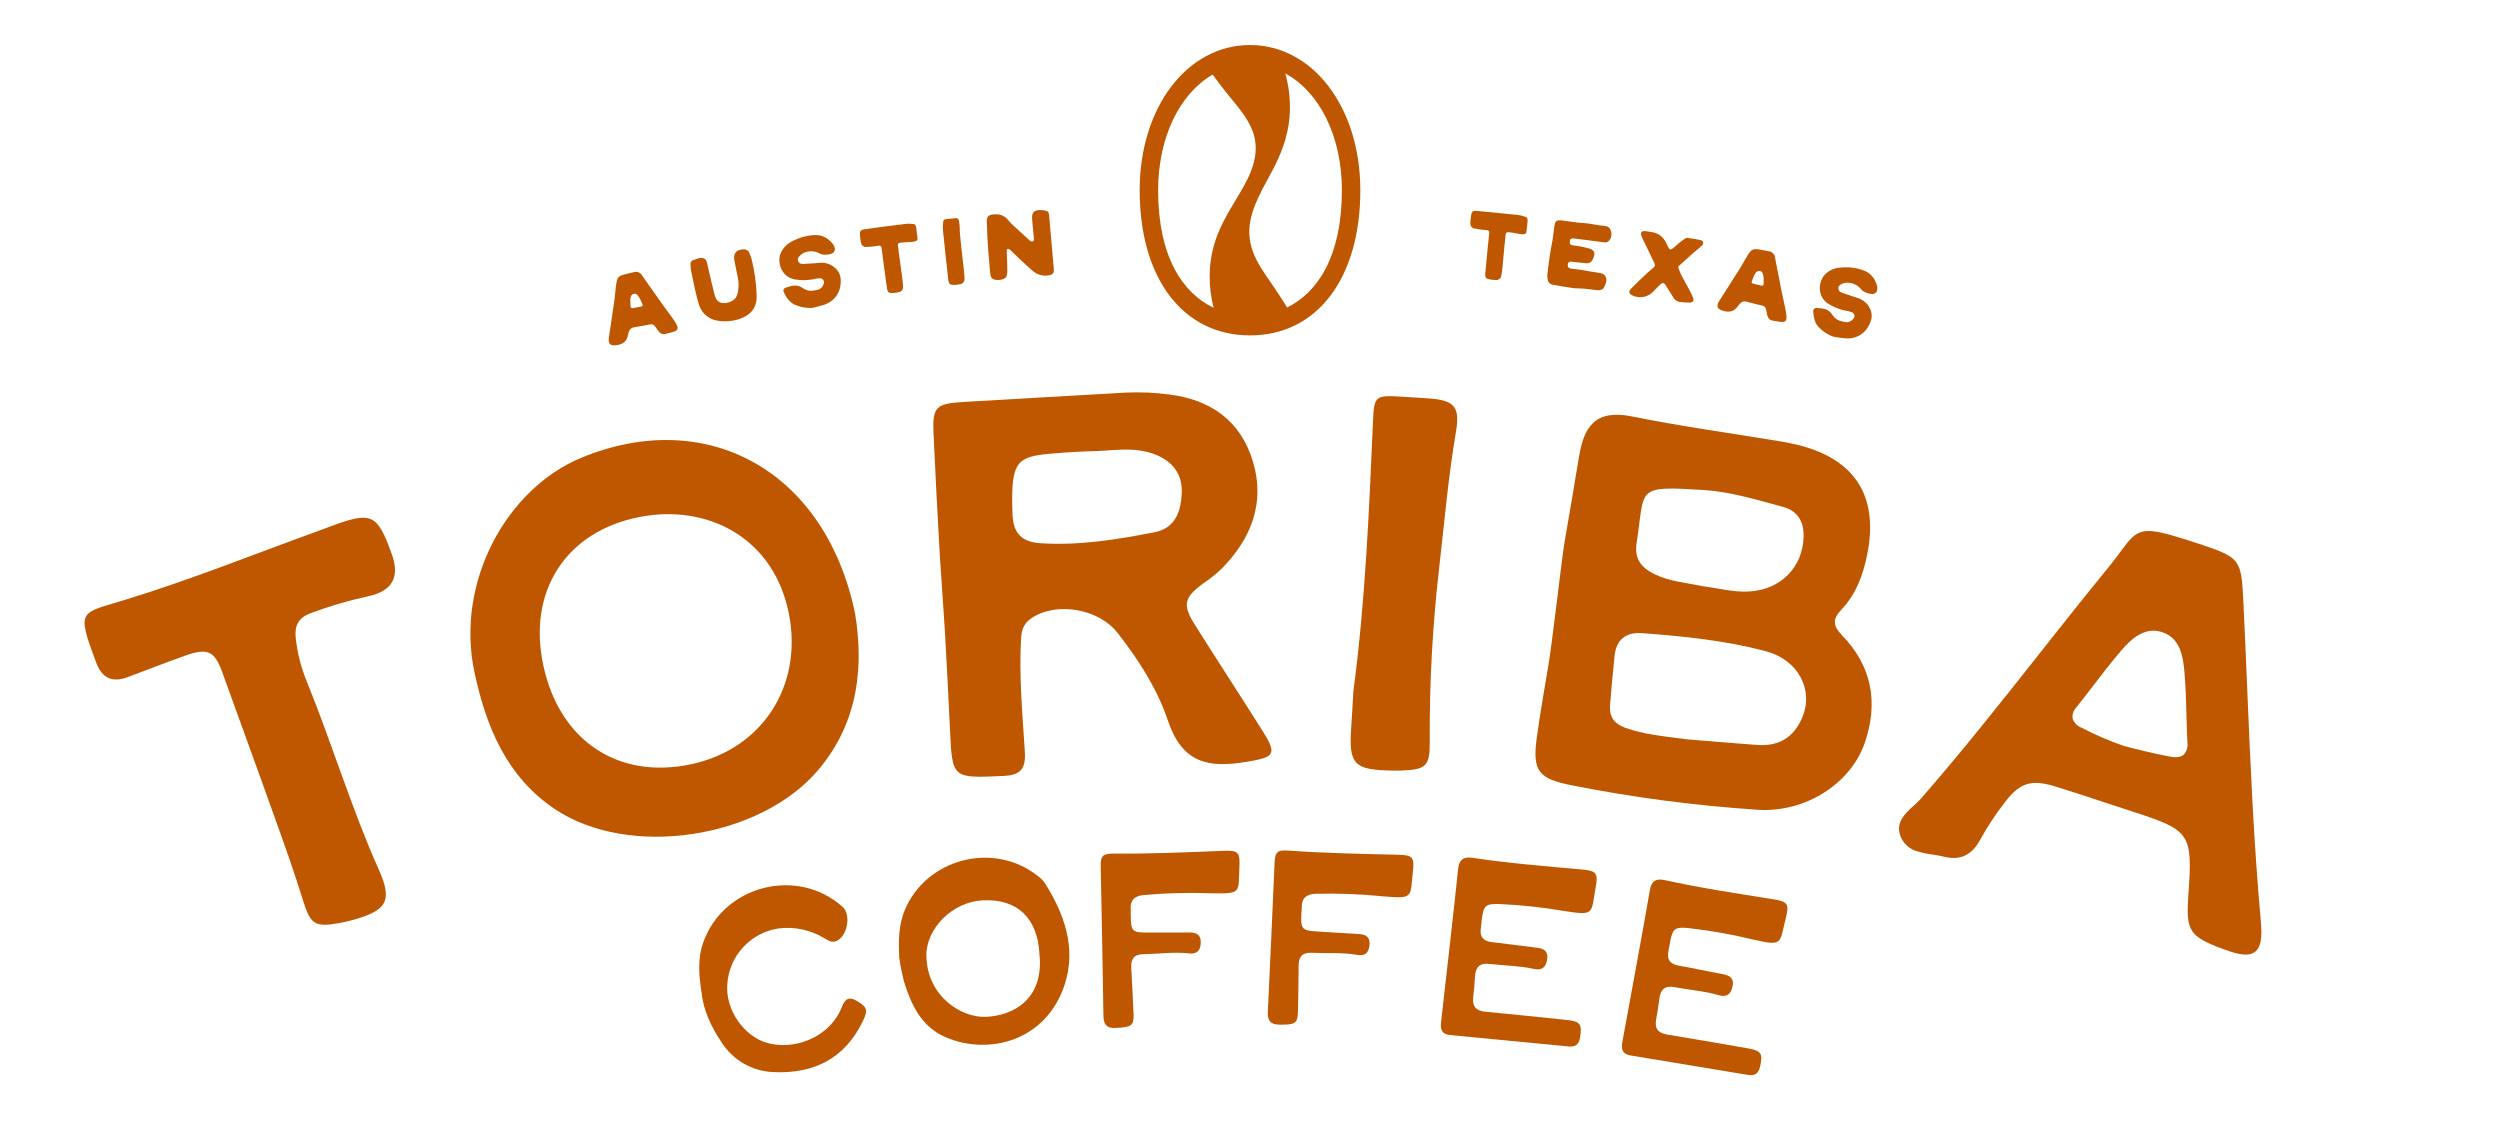 <svg viewBox="0 0 461.192 208.019" height="208.019" width="461.192" xmlns="http://www.w3.org/2000/svg" data-name="Layer 2" id="b">
  <g data-name="Layer 1" id="c">
    <g>
      <g>
        <g>
          <path fill="#bf5700" d="m40.974,123.928c-1.439-3.928-2.763-4.402-6.801-2.982-3.58,1.26-7.106,2.669-10.666,3.985-2.81,1.036-4.684.185-5.762-2.7-3.669-9.827-3.065-9.006,5.266-11.555,12.281-3.76,24.234-8.589,36.326-12.962.575-.209,1.144-.438,1.721-.647,7.54-2.765,8.52-2.313,11.216,5.156,1.531,4.238.126,6.826-4.396,7.784-3.591.775-7.119,1.811-10.56,3.1-2.237.828-2.999,2.291-2.77,4.512.295,2.805.99,5.552,2.066,8.159,4.663,11.454,8.206,23.332,13.261,34.645,2.574,5.76,1.514,7.488-4.627,9.248-.821.236-1.66.426-2.502.583-4.808.901-5.493.23-6.944-4.448-.805-2.601-1.666-5.183-2.555-7.763-1.42-4.134-10.175-28.387-12.275-34.114Z"></path>
          <path fill="#bf5700" d="m157.743,113.188c1.495,9.118.948,19.68-6.769,28.823-10.72,12.702-34.94,16.468-48.674,7.209-8.833-5.956-12.597-15.07-14.762-25.154-3.589-16.725,5.977-33.92,19.642-39.596,22.997-9.55,45.058,2.152,50.563,28.718Zm-30.291,27.806c13.157-2.784,20.599-14.398,18.128-27.524-2.698-14.318-15.112-20.584-27.707-18.078-13.562,2.698-20.601,13.768-17.625,27.444,3.003,13.819,13.764,21.003,27.204,18.158Z"></path>
          <path fill="#bf5700" d="m173.354,102.131c-.402-7.336-.809-14.672-1.135-22.012-.225-5.072.383-5.655,5.518-5.965,10.03-.605,20.062-1.154,30.095-1.733,2.57-.114,5.145-.002,7.696.337,7.829.923,13.393,4.884,15.638,12.481,2.26,7.656-.407,14.21-5.855,19.735-1.08,1-2.233,1.914-3.452,2.736-3.442,2.549-3.749,3.873-1.398,7.606,4.113,6.531,8.332,12.991,12.452,19.518,2.765,4.381,2.184,4.855-2.997,5.716-7.03,1.169-11.835.244-14.48-7.666-1.936-5.788-5.417-11.216-9.307-16.174-3.477-4.434-11.306-5.782-15.902-2.637-1.35.927-1.776,2.119-1.866,3.72-.4,7.001.268,13.966.699,20.929.2,3.248-.901,4.294-4.061,4.431-9.385.406-9.335.508-9.756-8.715-.276-6.039-.607-12.075-.939-18.113-.133-2.405-.823-11.862-.95-14.194Zm27.301-18.872c-1.462.078-2.928.126-4.389.238-8.631.661-9.872.623-9.478,11.426.126,3.5,1.763,5.072,5.143,5.289,7.13.461,14.099-.664,21.041-2.022,3.894-.762,4.888-3.917,5.032-7.165.145-3.248-1.375-5.723-4.682-7.096-4.193-1.738-8.446-.659-12.667-.67Z"></path>
          <path fill="#bf5700" d="m249.662,127.554c2.205-16.546,2.9-33.194,3.623-49.845.204-4.728.425-4.811,5.31-4.53,1.714.101,3.425.202,5.137.331,4.543.352,5.642,1.527,4.861,6.119-1.401,8.221-2.119,16.51-3.06,24.782-1.253,10.712-1.845,21.489-1.778,32.273.044,4.71-.657,5.289-5.278,5.461-.613.023-1.226.019-1.839.008-6.908-.143-7.854-1.177-7.368-7.995.156-2.201.263-4.404.392-6.605Z"></path>
          <path fill="#bf5700" d="m288.626,99.976c.902-5.215,1.799-10.43,2.652-15.653.895-5.495,2.902-8.895,9.823-7.494,9,1.824,18.12,3.065,27.187,4.572,1.207.2,2.416.43,3.6.733,10.386,2.66,14.684,9.491,12.589,20.061-.748,3.774-2.053,7.389-4.733,10.207-1.754,1.843-1.616,3.058.082,4.808,5.485,5.649,6.702,12.361,4.219,19.714-2.605,7.723-11.083,13.001-19.71,12.464-11.498-.752-22.934-2.251-34.238-4.488-6.26-1.217-7.483-2.565-6.576-8.962.6-4.234,1.299-8.454,2.033-12.667.826-4.718,2.555-20.302,3.071-23.294Zm22.503,36.408c3.732.301,8.364.701,13.002,1.041,4.075.301,6.809-1.409,8.378-5.15,2.083-4.96-.733-10.546-6.761-12.146-7.464-1.982-15.181-2.759-22.88-3.332-2.822-.209-4.709,1.146-5.013,4.156-.307,3.046-.607,6.091-.838,9.147-.154,2.058.678,3.385,2.778,4.149,3.393,1.232,6.915,1.544,11.331,2.132l.004.002Zm2.885-28.257c2.902.354,5.741,1.173,8.713.988,5.756-.352,9.847-4.434,9.996-10.112.072-2.744-1.068-4.768-3.833-5.506-4.836-1.295-9.672-2.803-14.678-3.111-12.715-.783-10.704-.366-12.285,9.716-.466,2.968.786,4.562,3.237,5.79,2.803,1.405,5.872,1.592,8.848,2.233l.002.002Z"></path>
          <path fill="#bf5700" d="m376.143,120.684c4.193-5.303,8.53-10.786,12.884-16.102.92-1.121,1.624-2.081,2.245-2.926,3.206-4.362,3.863-4.741,13.02-1.778l.636.206c.257.084.51.166.765.249,7.622,2.551,7.774,2.753,8.164,10.792.255,5.28.478,10.582.693,15.708.594,14.105,1.209,28.689,2.513,42.99.301,3.294-.015,4.973-1.066,5.775-1.053.802-2.73.663-5.801-.489-6.357-2.38-6.963-3.315-6.493-10.011.798-11.35.419-11.894-10.202-15.352-1.773-.569-3.54-1.156-5.308-1.742-2.947-.973-5.996-1.982-9.01-2.911-4.518-1.398-6.645-.699-9.48,3.104-1.632,2.117-3.102,4.354-4.398,6.691-1.54,2.894-3.751,3.92-6.761,3.136-.685-.166-1.378-.295-2.079-.388-.918-.116-1.824-.307-2.711-.565-1.413-.367-2.572-1.377-3.13-2.727-1.041-2.58.794-4.248,2.412-5.72.461-.402.901-.832,1.316-1.283,7.555-8.644,14.792-17.8,21.791-26.654m27.378,16.173c-.08-1.626-.126-3.281-.169-4.882-.07-2.603-.145-5.293-.369-7.924-.259-3.039-.813-6.365-4.12-7.439l-.078-.025c-3.161-.981-5.573,1.205-7.513,3.473-1.776,2.073-3.475,4.282-5.116,6.418-1.011,1.316-2.02,2.633-3.06,3.928-.565.565-.845,1.358-.758,2.152.282.798.908,1.424,1.704,1.708,2.485,1.302,5.065,2.412,7.717,3.322,2.02.579,5.771,1.451,8.536,1.984,1.161.225,2.018.107,2.544-.35.575-.644.828-1.514.684-2.365Z"></path>
        </g>
        <g>
          <path fill="#bf5700" d="m129.46,183.374c-.543-3.452-.788-6.46.244-9.431,3.679-10.588,17.349-14.131,25.721-6.664,1.649,1.47.902,5.501-1.179,6.342-.84.339-1.506-.16-2.167-.535-2.517-1.537-5.48-2.176-8.406-1.813-5.213.754-9.181,5.063-9.505,10.32-.36,4.665,3.033,9.609,7.416,10.817,5.015,1.38,10.862-1.064,13.199-5.52.139-.263.27-.533.383-.807.531-1.272,1-2.513,2.824-1.481,1.978,1.12,2.159,1.725,1.238,3.667-3.324,6.99-9.038,9.849-16.523,9.51-3.96-.145-7.587-2.252-9.674-5.623-1.868-2.799-3.25-5.821-3.57-8.783Z"></path>
          <path fill="#bf5700" d="m165.898,176.754c-.149-3.065-.175-6.085,1.061-8.979,4.019-9.41,16.302-12.574,24.371-6.264.541.375,1.015.836,1.401,1.365,3.637,5.742,5.845,12.005,3.707,18.661-3.372,10.487-13.979,13.231-21.97,9.815-4.499-1.927-6.407-6.026-7.738-10.405-.348-1.382-.626-2.782-.832-4.193Zm25.866-.636c-.316-6.75-4.08-10.348-10.483-10.026-5.596.28-10.497,5.226-10.381,10.314.169,7.452,6.491,11.35,10.923,11.18,5.24-.202,10.742-3.366,9.943-11.468h-.002Z"></path>
          <path fill="#bf5700" d="m203.061,160.004c-.048-2.152.343-2.553,2.462-2.534,6.744.055,13.484-.248,20.222-.514,2.688-.107,3.029.278,2.896,2.934-.24,4.777.539,5.011-5.164,4.901-4.174-.158-8.355-.051-12.517.318-1.683.179-2.494.958-2.374,2.66.027.358.002.718.006,1.072.036,3.006.267,3.214,3.319,3.193,2.509-.019,5.013.019,7.519-.013,1.382-.017,2.159.476,2.077,1.98-.078,1.415-.729,2.041-2.186,1.875-2.806-.316-5.602.107-8.402.149-1.712.027-2.321.882-2.226,2.49.166,2.854.299,5.708.417,8.564.088,2.123-.375,2.407-3.243,2.555-1.742.091-2.291-.644-2.31-2.306-.051-4.524-.398-22.741-.497-27.324Z"></path>
          <path fill="#bf5700" d="m235.124,159.287c.088-2.15.503-2.525,2.618-2.372,6.723.484,13.465.607,20.203.769,2.688.065,3.005.47,2.704,3.111-.543,4.75.219,5.034-5.463,4.562-4.155-.423-8.332-.581-12.505-.478-1.691.074-2.549.798-2.538,2.504.004.358-.044.716-.061,1.07-.156,3.001.061,3.223,3.105,3.395,2.506.139,5,.337,7.502.465,1.38.07,2.125.611,1.948,2.106-.168,1.407-.857,1.99-2.3,1.733-2.778-.493-5.594-.249-8.391-.385-1.708-.082-2.37.733-2.378,2.344-.017,2.856-.065,5.712-.128,8.568-.048,2.123-.526,2.376-3.395,2.344-1.746-.019-2.245-.786-2.159-2.447.236-4.516,1.045-22.711,1.238-27.288Z"></path>
          <path fill="#bf5700" d="m268.983,160.34c.16-1.696.942-2.35,2.612-2.096,6.731,1.015,13.513,1.546,20.287,2.167,2.662.242,2.957.68,2.469,3.368-.868,4.779-.097,5.158-5.777,4.288-3.998-.693-8.039-1.125-12.092-1.297-2.412-.053-2.801.303-3.109,2.711-.07.545-.095,1.095-.183,1.639-.27,1.674.411,2.506,2.062,2.687,2.787.305,5.563.712,8.349,1.038,1.373.16,2.077.75,1.794,2.277-.27,1.453-1.059,1.921-2.439,1.616-2.692-.596-5.455-.585-8.178-.918-1.757-.213-2.572.546-2.671,2.3-.074,1.278-.179,2.555-.331,3.825-.217,1.792.583,2.544,2.285,2.702,4.99.461,9.975.992,14.96,1.51,2.523.263,2.866.779,2.466,3.244-.208,1.295-.874,1.765-2.096,1.647-7.306-.712-14.609-1.415-21.915-2.11-1.527-.145-1.776-1.055-1.628-2.424.518-4.669,2.688-23.442,3.136-28.175Z"></path>
          <path fill="#bf5700" d="m304.35,164.273c.276-1.683,1.101-2.281,2.749-1.915,6.645,1.474,13.378,2.468,20.093,3.549,2.639.423,2.904.88,2.233,3.528-1.194,4.709-.449,5.141-6.057,3.884-3.941-.965-7.942-1.672-11.976-2.119-2.403-.219-2.816.11-3.288,2.492-.107.539-.169,1.085-.293,1.622-.385,1.653.238,2.529,1.874,2.822,2.761.493,5.503,1.091,8.26,1.605,1.359.253,2.022.893,1.634,2.395-.369,1.432-1.188,1.845-2.546,1.445-2.643-.777-5.402-.954-8.094-1.472-1.74-.335-2.603.367-2.824,2.112-.16,1.268-.352,2.536-.592,3.793-.337,1.773.409,2.578,2.094,2.852,4.948.8,9.886,1.67,14.823,2.529,2.5.434,2.806.973,2.241,3.404-.297,1.278-.994,1.702-2.207,1.5-7.239-1.209-14.478-2.409-21.721-3.602-1.514-.248-1.698-1.173-1.458-2.529.838-4.623,4.284-23.204,5.055-27.896Z"></path>
        </g>
        <g>
          <path fill="#bf5700" d="m124.959,60.728c-.114.255-.428.425-1.089.586-.225.055-.423.11-.598.158-.158.044-.301.084-.428.114-.744.173-1.061.03-1.942-1.287-.192-.373-.623-.56-1.028-.447-.885.187-1.794.337-2.671.48l-.268.044c-.417.069-.762.364-.897.764-.086.206-.149.419-.183.64-.183,1.114-.885,1.736-2.146,1.902-.567.074-.937.011-1.163-.2-.215-.202-.295-.539-.24-1.032.042-.4.109-.803.171-1.194.032-.206.065-.409.095-.615.072-.495.147-.99.221-1.485.194-1.319.398-2.685.583-4.031.059-.426.101-.863.141-1.285.046-.486.093-.988.168-1.479.181-1.211.434-1.476,1.679-1.771l.539-.126.044-.017.303-.069c.221-.05.447-.099.668-.16.567-.194,1.194.038,1.5.554.44.626.88,1.253,1.319,1.877.781,1.112,1.588,2.262,2.388,3.391.324.457.664.914.994,1.358.255.341.516.695.771,1.045.284.392.527.76.748,1.121.345.569.436.906.322,1.163Zm-6.428-4.589l-.055-.135q-.802-1.974-1.474-1.818c-.687.16-.815.607-.674,2.391.006.088.051.168.122.217.072.051.162.07.249.051.272-.055.529-.101.779-.143.261-.048.529-.093.823-.154.088-.019.166-.074.211-.154.046-.078.051-.173.019-.257v.002Z"></path>
          <path fill="#bf5700" d="m139.585,54.367c.103,2.287-.973,3.755-3.241,4.501-1.245.398-2.565.505-3.856.308-1.618-.194-2.98-1.3-3.501-2.845-.48-1.266-1.38-5.773-1.546-6.687-.038-.307-.055-.615-.055-.922-.05-.356.194-.687.55-.743.354-.099.687-.288,1.047-.364.83-.173,1.299.15,1.483.967.061.272.103.548.168.821.4,1.685.784,3.376,1.207,5.055.339,1.344,1.325,1.729,2.648,1.304,1.175-.377,1.571-1.154,1.695-2.256.11-.765.088-1.546-.07-2.304-.242-1.057-.438-2.127-.64-3.191-.232-1.224.308-1.923,1.533-2.007.664-.046,1.021.16,1.295.802.16.367.289.746.388,1.137.505,2.106.805,4.257.895,6.422Z"></path>
          <path fill="#bf5700" d="m147.506,48.531c.312.289.998.12,1.483.109.743-.015,1.483-.088,2.224-.152,1.198-.12,2.38.352,3.168,1.262.387.446.628,1,.693,1.586.225,2.496-1.097,4.444-3.557,5.04-.773.187-1.506.499-2.355.432-.901-.046-1.784-.257-2.607-.626-.944-.457-1.523-1.34-1.969-2.277-.084-.158-.091-.345-.021-.506.072-.164.215-.284.387-.327,1.03-.362,2.087-.689,3.094.046.478.35,1.059.537,1.651.533.482-.04.958-.129,1.422-.267.434-.236.748-.644.863-1.125.063-.23.01-.476-.143-.661-.154-.183-.387-.282-.625-.261-.404.019-.803.078-1.196.175-1.038.202-2.1.225-3.147.07-2.61-.288-3.562-3.024-2.888-4.789.385-.931,1.08-1.702,1.967-2.18.703-.385,1.447-.693,2.216-.918.63-.173,1.278-.28,1.929-.316,1.521-.124,2.707.527,3.61,1.71.181.251.289.546.312.853-.006.244-.103.474-.272.649-.417.442-2.013.531-2.525.183-1.005-.573-2.241-.56-3.233.034-.687.489-1.148,1.112-.482,1.723Z"></path>
          <path fill="#bf5700" d="m169.074,42.398c.019.303.12,1.034.188,1.516.053.228-.065.461-.282.552l-.35.099c-.295.057-.592.089-.891.099-.583.008-1.163.051-1.74.128-.227.027-.388.23-.364.457.173,1.519.451,3.391.512,3.871.057.455.472,3.075.459,3.934-.044.335-.249.626-.55.781-.558.164-1.139.234-1.719.213-.531-.011-.663-.461-.722-.927-.2-1.537-.417-3.071-.628-4.606.008-.002-.183-1.466-.362-2.846-.013-.11-.07-.209-.16-.276-.088-.067-.198-.097-.308-.08-.855.147-1.721.232-2.589.261-.318-.084-.575-.318-.689-.626-.16-.615-.24-1.249-.24-1.885-.008-.581.375-.706.775-.758,1.316-.169,2.631-.356,3.947-.537.002.013,2.441-.307,3.728-.465.343-.046.689-.048,1.034-.008.585.076.826-.122.952,1.104Z"></path>
          <path fill="#bf5700" d="m173.971,42.617c-.044-.4-.048-.803-.011-1.203.065-.678-.118-.969,1.005-1.045.276-.004.946-.08,1.386-.133.236-.029.455.126.506.358l.093.415c.055.345.086.691.097,1.041-.023,1.182.447,4.905.52,5.609.046.459.4,3.088.366,3.947-.053.333-.265.621-.569.767-.562.149-1.144.208-1.725.171-.531-.023-.651-.476-.701-.942-.164-1.542-.343-3.083-.516-4.623.011-.002-.297-2.856-.451-4.362Z"></path>
          <path fill="#bf5700" d="m194.398,49.559c.074.904-.204,1.131-1.089,1.253-1.247.175-2.247-.312-3.121-1.104-1.262-1.142-2.489-2.327-3.724-3.5-.183-.173-.23-.23-.426-.272-.082-.017-.168.006-.232.059-.063.053-.099.135-.095.217.01.2.019.396.025.592.036,1.083.086,2.167.093,3.25.008.341-.057.68-.19.994-.32.703-2.308.838-2.734.192-.128-.211-.206-.449-.223-.695-.168-1.856-.333-3.715-.463-5.573-.088-1.266-.103-2.538-.171-3.806-.067-1.23.23-1.575,1.449-1.626,1.021-.044,1.862.244,2.513,1.104.44.518.925,1,1.447,1.436.767.722,1.546,1.434,2.332,2.134.053.048.103.099.156.149l.265.188.006.002c.12.044.253.025.354-.051.103-.074.16-.196.154-.324-.006-.171-.011-.343-.027-.512-.095-1.083-.208-2.165-.295-3.248-.099-1.205.337-1.676,1.529-1.67.248.01.495.036.739.082.636.105.805.249.864.889.299,3.279.594,6.557.864,9.84Z"></path>
          <path fill="#bf5700" d="m281.763,41.195c-.05.299-.118,1.034-.162,1.519,0,.234-.169.434-.4.472l-.366.017c-.299-.011-.596-.048-.889-.105-.569-.126-1.144-.217-1.723-.272-.227-.027-.432.135-.459.362-.177,1.519-.331,3.406-.383,3.886-.048.457-.238,3.102-.447,3.936-.12.316-.387.554-.714.636-.581.03-1.163-.03-1.723-.185-.516-.131-.541-.598-.493-1.066.156-1.542.293-3.086.438-4.631.008.002.156-1.468.295-2.854.011-.11-.021-.221-.091-.305-.07-.086-.173-.139-.284-.149-.866-.053-1.729-.164-2.58-.335-.291-.154-.489-.44-.531-.767-.013-.634.051-1.27.196-1.889.126-.567.526-.604.927-.564,1.319.135,2.645.251,3.968.377-.002.011,2.447.257,3.736.394.345.034.684.11,1.007.23.554.206.834.069.678,1.291Z"></path>
          <path fill="#bf5700" d="m290.298,43.984c-.503-.051-.684.137-.716.617-.034.154.004.316.101.442.097.124.244.2.402.208.4.059.803.091,1.198.168.636.126,1.278.244,1.898.428.916.272,1.152.834.777,1.71-.381.889-.649,1.068-1.649.986-.803-.065-1.603-.196-2.407-.267-.478-.042-.678.179-.685.651-.013.158.038.314.145.43.109.116.259.183.417.181.708.097,1.418.175,2.123.289,1.129.181,2.254.402,3.385.571.902.133,1.241,1,.952,1.843-.409,1.207-.666,1.394-1.961,1.253-.68-.072-1.354-.185-2.033-.242-.708-.059-1.428-.023-2.129-.118-1.255-.171-2.502-.406-3.753-.623-.442-.086-.779-.446-.832-.893-.08-.301-.107-.613-.082-.923.143-1.262.301-2.525.489-3.783.129-.887.333-1.761.472-2.647.129-.828.202-1.664.327-2.492.158-1.036.398-1.22,1.409-1.102,1.327.156,2.647.411,3.976.476,1.304.061,2.551.451,3.846.524.583-.004,1.089.4,1.215.969.213.634.063,1.333-.39,1.824-.255.238-.617.326-.952.232-.893-.112-4.585-.611-5.543-.712Z"></path>
          <path fill="#bf5700" d="m312.299,54.837c.282.668.011,1.011-.718.982-.556-.006-1.112-.044-1.664-.112-.472-.05-.897-.31-1.154-.708-.474-.764-.958-1.521-1.422-2.291-.366-.605-.617-.655-1.137-.156-.404.388-.784.796-1.177,1.192-.981,1.076-2.548,1.386-3.863.764-.685-.291-.798-.725-.251-1.287.91-.931,1.86-1.822,2.805-2.717.381-.362.8-.685,1.196-1.032.426-.373.478-.522.232-1.047-.526-1.123-1.08-2.235-1.62-3.351-.23-.476-.484-.941-.676-1.43-.31-.79-.048-1.11.784-.996.337.048.674.116,1.015.158,1.283.158,2.153.874,2.727,1.999.112.221.206.451.316.674.32.647.457.689,1.041.24.367-.282.682-.634,1.043-.925.36-.289.743-.545,1.125-.802.099-.076.221-.116.345-.114.863.103,1.719.251,2.567.446.478.124.514.655.093,1.043-.524.486-1.101.91-1.636,1.38-.902.8-1.79,1.615-2.706,2.441.407,1.449,1.144,2.568,1.778,3.739.337.626.682,1.253.956,1.91Z"></path>
          <path fill="#bf5700" d="m329.349,59.235c-.209.188-.567.213-1.234.091-.23-.042-.432-.072-.611-.099-.164-.025-.308-.046-.438-.07-.752-.147-.982-.406-1.249-1.969-.025-.421-.339-.765-.756-.828-.885-.19-1.776-.425-2.637-.653l-.263-.069c-.409-.109-.843.019-1.131.331-.162.15-.307.322-.428.506-.623.944-1.516,1.226-2.736.863-.548-.162-.861-.373-.981-.659-.114-.27-.05-.611.202-1.04.202-.347.426-.689.644-1.021.114-.173.227-.347.339-.522.268-.423.537-.845.807-1.266.718-1.127,1.46-2.291,2.178-3.444.228-.366.446-.746.653-1.116.242-.426.489-.864.758-1.283.661-1.032,1-1.171,2.258-.931l.543.105.046.002c.103.019.204.042.307.061.221.046.449.093.674.126.6.055,1.078.524,1.144,1.121.147.75.293,1.502.44,2.252.257,1.335.526,2.713.796,4.071.109.552.234,1.108.354,1.647.091.415.188.845.276,1.27.099.474.173.908.225,1.331.082.659.03,1.005-.179,1.192Zm-3.993-6.961q.074-2.132-.604-2.262c-.695-.135-.992.221-1.594,1.91-.029.082-.021.173.023.248.046.076.12.129.206.149.272.061.526.124.771.187.257.063.522.131.813.194.089.019.183,0,.257-.053s.118-.137.122-.227l.006-.145Z"></path>
          <path fill="#bf5700" d="m339.244,53.594c.179.387.876.491,1.331.666.691.267,1.403.484,2.112.704,1.152.347,2.064,1.23,2.447,2.372.187.56.2,1.163.036,1.729-.743,2.391-2.704,3.688-5.204,3.302-.786-.122-1.58-.112-2.34-.497-.815-.383-1.552-.916-2.171-1.571-.699-.781-.897-1.818-.952-2.854-.019-.175.046-.35.173-.474.129-.124.307-.181.482-.156,1.089.059,2.19.158,2.841,1.22.308.506.773.899,1.323,1.121.461.147.935.246,1.415.295.491-.053.937-.312,1.226-.712.145-.188.188-.436.118-.664-.072-.228-.249-.407-.478-.48-.379-.135-.771-.232-1.171-.291-1.034-.209-2.026-.592-2.934-1.133-2.302-1.26-2.14-4.151-.845-5.524.71-.716,1.645-1.163,2.647-1.266.796-.089,1.601-.091,2.397-.004.649.078,1.285.227,1.902.442,1.453.465,2.3,1.517,2.685,2.953.07.301.059.615-.036.908-.099.221-.276.398-.499.495-.554.249-2.062-.274-2.403-.792-.71-.912-1.856-1.371-2.999-1.2-.823.19-1.483.59-1.102,1.409Z"></path>
        </g>
        <path fill="#bf5700" d="m230.596,8.307c-11.603,0-20.353,11.514-20.353,26.782,0,16.27,7.989,26.782,20.353,26.782s20.353-10.512,20.353-26.782c0-15.269-8.75-26.782-20.353-26.782Zm-16.948,26.782c0-9.825,4.026-17.851,10.06-21.327.831,1.141,1.68,2.265,2.556,3.366,1.835,2.292,3.824,4.399,4.86,7.155,1.202,3.354.193,6.697-1.558,9.85-1.769,3.22-4.354,6.825-5.462,10.622-1.235,3.863-1.219,8.13-.218,12.028-5.645-2.704-10.237-9.311-10.237-21.694Zm23.795,21.631c-.754-1.264-1.567-2.46-2.387-3.682-2.268-3.358-4.824-6.489-4.574-10.845.218-4.047,2.819-7.902,4.665-11.545,1.588-3.168,2.746-6.562,2.811-10.372.046-2.334-.252-4.581-.851-6.724,6.243,3.354,10.439,11.508,10.439,21.537,0,12.284-4.519,18.887-10.102,21.631Z"></path>
      </g>
      <rect fill="none" height="208.019" width="461.192"></rect>
    </g>
  </g>
</svg>
